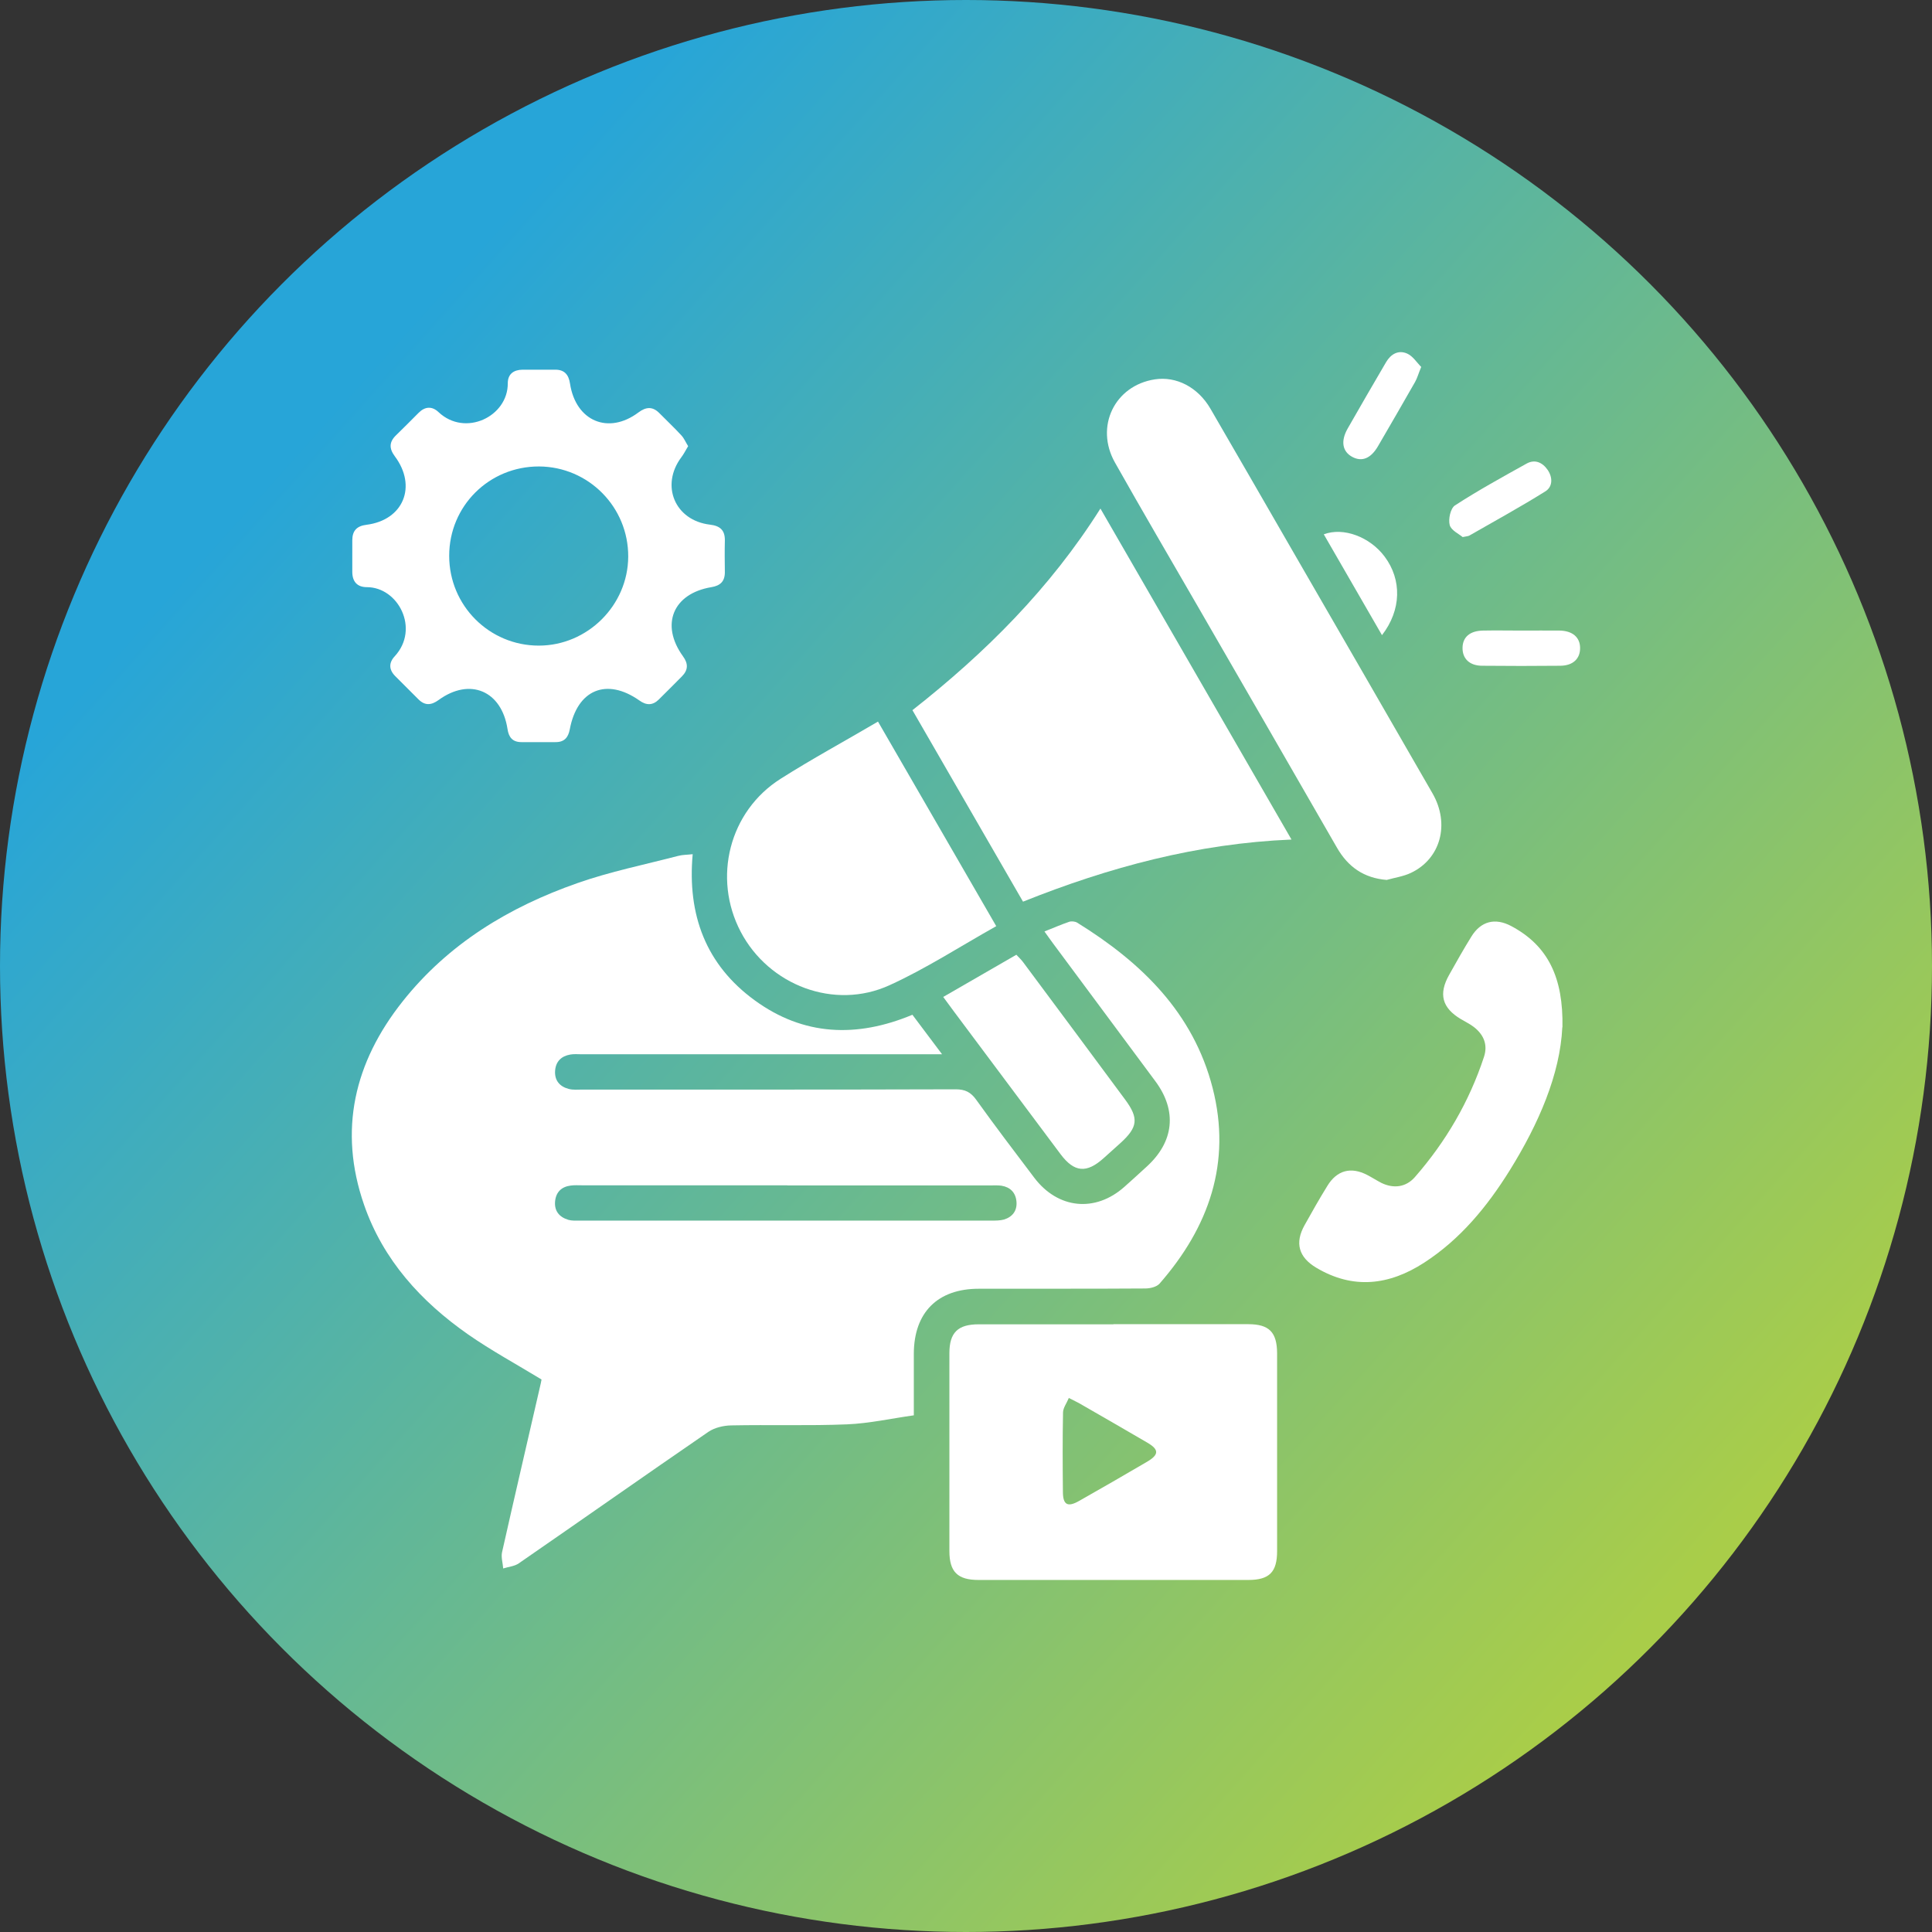 <?xml version="1.0" encoding="UTF-8"?>
<svg id="Layer_2" data-name="Layer 2" xmlns="http://www.w3.org/2000/svg" xmlns:xlink="http://www.w3.org/1999/xlink" viewBox="0 0 147.74 147.74">
  <rect x="0" y="0" width="147.74" height="147.74" fill="#333333" stroke="none"/>
  <defs>
    <style>
      .cls-1 {
        fill: #fff;
      }

      .cls-2 {
        fill: url(#linear-gradient);
      }
    </style>
    <linearGradient id="linear-gradient" x1="25.74" y1="30.72" x2="127.87" y2="122.28" gradientUnits="userSpaceOnUse">
      <stop offset="0" stop-color="#27a5d8"/>
      <stop offset="1" stop-color="#a9cd49"/>
    </linearGradient>
  </defs>
  <g id="Layer_1-2" data-name="Layer 1">
    <g>
      <circle class="cls-2" cx="73.87" cy="73.87" r="73.87"/>
      <g>
        <path class="cls-1" d="m69.78,77.61c.73.98,1.42,1.9,2.26,3.01h-1.15c-8.8,0-17.61,0-26.41,0-.29,0-.58-.03-.87.02-.68.12-1.1.52-1.16,1.22-.06.76.35,1.23,1.04,1.41.33.09.7.05,1.05.05,9.51,0,19.02.01,28.54-.02.73,0,1.16.22,1.58.81,1.44,2.01,2.94,3.98,4.43,5.95,1.81,2.39,4.66,2.68,6.89.7.58-.51,1.14-1.03,1.71-1.55,2.09-1.9,2.34-4.27.66-6.53-2.6-3.51-5.21-7.02-7.81-10.52-.21-.28-.41-.57-.67-.93.66-.26,1.27-.53,1.89-.74.18-.06.46-.03.62.07,4.89,3.03,8.87,6.87,10.35,12.64,1.46,5.7-.28,10.64-4.06,14.96-.22.25-.72.37-1.09.37-4.24.03-8.48.01-12.73.02-3.15,0-4.96,1.81-4.97,4.97,0,1.51,0,3.02,0,4.71-1.72.24-3.41.62-5.11.69-2.95.12-5.9.02-8.85.08-.59.01-1.28.17-1.76.5-4.85,3.33-9.65,6.71-14.49,10.05-.33.23-.79.26-1.19.39-.03-.41-.17-.85-.09-1.23.97-4.32,1.98-8.63,2.97-12.95.03-.12.04-.24.05-.27-1.92-1.17-3.84-2.21-5.62-3.45-3.6-2.52-6.49-5.69-7.95-9.91-1.98-5.71-.74-10.9,2.94-15.54,3.5-4.42,8.15-7.23,13.38-9.06,2.5-.88,5.13-1.41,7.7-2.08.33-.09.69-.08,1.11-.13-.42,4.64,1.01,8.46,4.75,11.18,3.72,2.71,7.78,2.88,12.05,1.1Zm-9.57,13.03c-5.23,0-10.47,0-15.7,0-.29,0-.58-.02-.87.02-.69.09-1.11.48-1.19,1.18-.08.75.31,1.23,1.01,1.44.27.08.57.06.86.06,10.5,0,21,0,31.5,0,.32,0,.65,0,.95-.08.65-.2,1.02-.67.96-1.37-.06-.69-.47-1.11-1.15-1.22-.28-.04-.58-.02-.87-.02-5.17,0-10.34,0-15.51,0Z"/>
        <path class="cls-1" d="m85.14,101.26c3.44,0,6.87,0,10.31,0,1.6,0,2.2.61,2.21,2.22,0,5.04,0,10.09,0,15.13,0,1.61-.59,2.21-2.21,2.21-6.87,0-13.75,0-20.62,0-1.6,0-2.23-.62-2.23-2.21,0-5.04,0-10.09,0-15.13,0-1.58.65-2.21,2.24-2.21,3.44,0,6.87,0,10.31,0Zm-3.41,5.65c-.16.39-.43.74-.44,1.09-.04,2.02-.03,4.05-.01,6.07,0,1.01.36,1.21,1.25.7,1.73-.98,3.45-1.97,5.17-2.98.94-.55.95-.94.02-1.48-1.72-1.01-3.44-1.99-5.17-2.99-.19-.11-.4-.2-.82-.42Z"/>
        <path class="cls-1" d="m69.77,54.31c5.6-4.4,10.53-9.32,14.38-15.42,4.9,8.48,9.72,16.83,14.61,25.31-7.21.3-13.93,2.11-20.53,4.75-2.82-4.88-5.61-9.71-8.46-14.65Z"/>
        <path class="cls-1" d="m52.62,34.12c-.19.32-.33.6-.52.85-1.61,2.16-.49,4.83,2.19,5.15.78.09,1.16.43,1.14,1.23-.02.8-.01,1.61,0,2.41,0,.71-.36,1.03-1.03,1.14-2.94.49-3.92,2.87-2.17,5.29.41.56.4,1.05-.09,1.54-.59.59-1.18,1.19-1.77,1.77-.46.45-.94.45-1.47.07-2.51-1.77-4.76-.84-5.33,2.21-.12.63-.43.98-1.1.97-.87,0-1.74,0-2.6,0-.67,0-.97-.37-1.06-1-.45-2.93-2.88-3.96-5.27-2.22-.55.4-1.04.45-1.54-.05-.59-.59-1.18-1.18-1.77-1.77-.5-.5-.51-1.03-.04-1.53,1.92-2.09.27-5.28-2.14-5.28-.73,0-1.11-.42-1.11-1.17,0-.8,0-1.61,0-2.41,0-.73.34-1.1,1.09-1.19,2.82-.36,3.88-2.94,2.16-5.24-.44-.59-.44-1.09.1-1.61.58-.56,1.14-1.13,1.71-1.7.49-.5,1.03-.54,1.53-.07,2.04,1.93,5.32.34,5.3-2.2,0-.71.45-1.03,1.13-1.04.84,0,1.67,0,2.51,0,.7,0,1.02.39,1.12,1.07.44,2.87,2.94,3.92,5.23,2.2.59-.44,1.09-.47,1.61.06.56.57,1.15,1.12,1.69,1.71.2.22.32.52.51.82Zm-18.27,8.39c0,3.79,3.06,6.86,6.85,6.86,3.72,0,6.82-3.07,6.84-6.8.02-3.79-3.03-6.88-6.82-6.9-3.81-.01-6.87,3.02-6.87,6.83Z"/>
        <path class="cls-1" d="m106.06,67.29c-1.77-.14-2.98-1-3.83-2.48-3.53-6.15-7.09-12.29-10.63-18.43-2.12-3.67-4.26-7.32-6.34-11.01-1.55-2.75-.02-5.89,3.05-6.36,1.64-.25,3.29.59,4.25,2.24,2.11,3.63,4.21,7.28,6.31,10.92,3.56,6.17,7.13,12.33,10.68,18.51,1.34,2.34.61,5-1.66,6.07-.57.27-1.21.36-1.82.53Z"/>
        <path class="cls-1" d="m76.19,70.82c-2.78,1.56-5.38,3.25-8.17,4.52-4.22,1.93-9.23.01-11.38-4.09-2.16-4.12-.88-9.21,3.06-11.7,2.38-1.51,4.87-2.86,7.44-4.37,3,5.19,5.97,10.34,9.04,15.64Z"/>
        <path class="cls-1" d="m119.47,78.55c-.17,3.6-1.8,7.37-4.01,10.93-1.73,2.78-3.78,5.28-6.56,7.08-2.66,1.72-5.42,2.07-8.25.38-1.34-.8-1.65-1.89-.89-3.25.56-1.01,1.13-2.01,1.74-3,.73-1.2,1.8-1.49,3.05-.84.37.19.72.42,1.09.61.93.45,1.87.33,2.55-.44,2.37-2.71,4.16-5.77,5.29-9.2.31-.94-.03-1.71-.78-2.29-.3-.23-.66-.4-.99-.6-1.44-.86-1.72-1.92-.89-3.39.55-.98,1.1-1.96,1.69-2.91.73-1.19,1.82-1.47,3.06-.81,2.83,1.51,3.98,3.96,3.91,7.74Z"/>
        <path class="cls-1" d="m72.14,76.23c1.87-1.08,3.7-2.13,5.58-3.22.19.2.37.37.52.57,2.61,3.5,5.21,7.01,7.81,10.52,1.04,1.41.96,2.1-.36,3.3-.43.39-.86.77-1.29,1.16-1.31,1.18-2.25,1.1-3.3-.3-2.71-3.62-5.42-7.25-8.13-10.88-.27-.36-.53-.72-.84-1.14Z"/>
        <path class="cls-1" d="m108.68,28.06c-.21.5-.3.85-.47,1.15-.94,1.64-1.88,3.28-2.84,4.92-.55.94-1.23,1.2-1.96.81-.76-.41-.9-1.2-.36-2.16.97-1.7,1.95-3.39,2.94-5.08.37-.63.95-.96,1.62-.66.43.19.73.68,1.08,1.03Z"/>
        <path class="cls-1" d="m116.38,48.22c.96,0,1.93-.01,2.89,0,.98.02,1.55.51,1.56,1.32.01.83-.54,1.36-1.51,1.37-1.99.02-3.98.02-5.97,0-.97,0-1.52-.54-1.51-1.37.01-.82.56-1.3,1.56-1.32.99-.02,1.99,0,2.99,0Z"/>
        <path class="cls-1" d="m111.85,41.07c-.28-.24-.88-.51-.99-.92-.12-.45.06-1.28.4-1.5,1.77-1.15,3.63-2.17,5.48-3.2.63-.35,1.21-.09,1.6.47.4.57.41,1.29-.16,1.65-1.9,1.19-3.86,2.26-5.81,3.38-.08.05-.18.05-.52.12Z"/>
        <path class="cls-1" d="m105.68,48.57c-1.52-2.64-2.98-5.17-4.45-7.71,1.5-.57,3.53.2,4.65,1.7,1.33,1.77,1.29,4.09-.2,6.01Z"/>
      </g>
    </g>
  </g>
</svg>